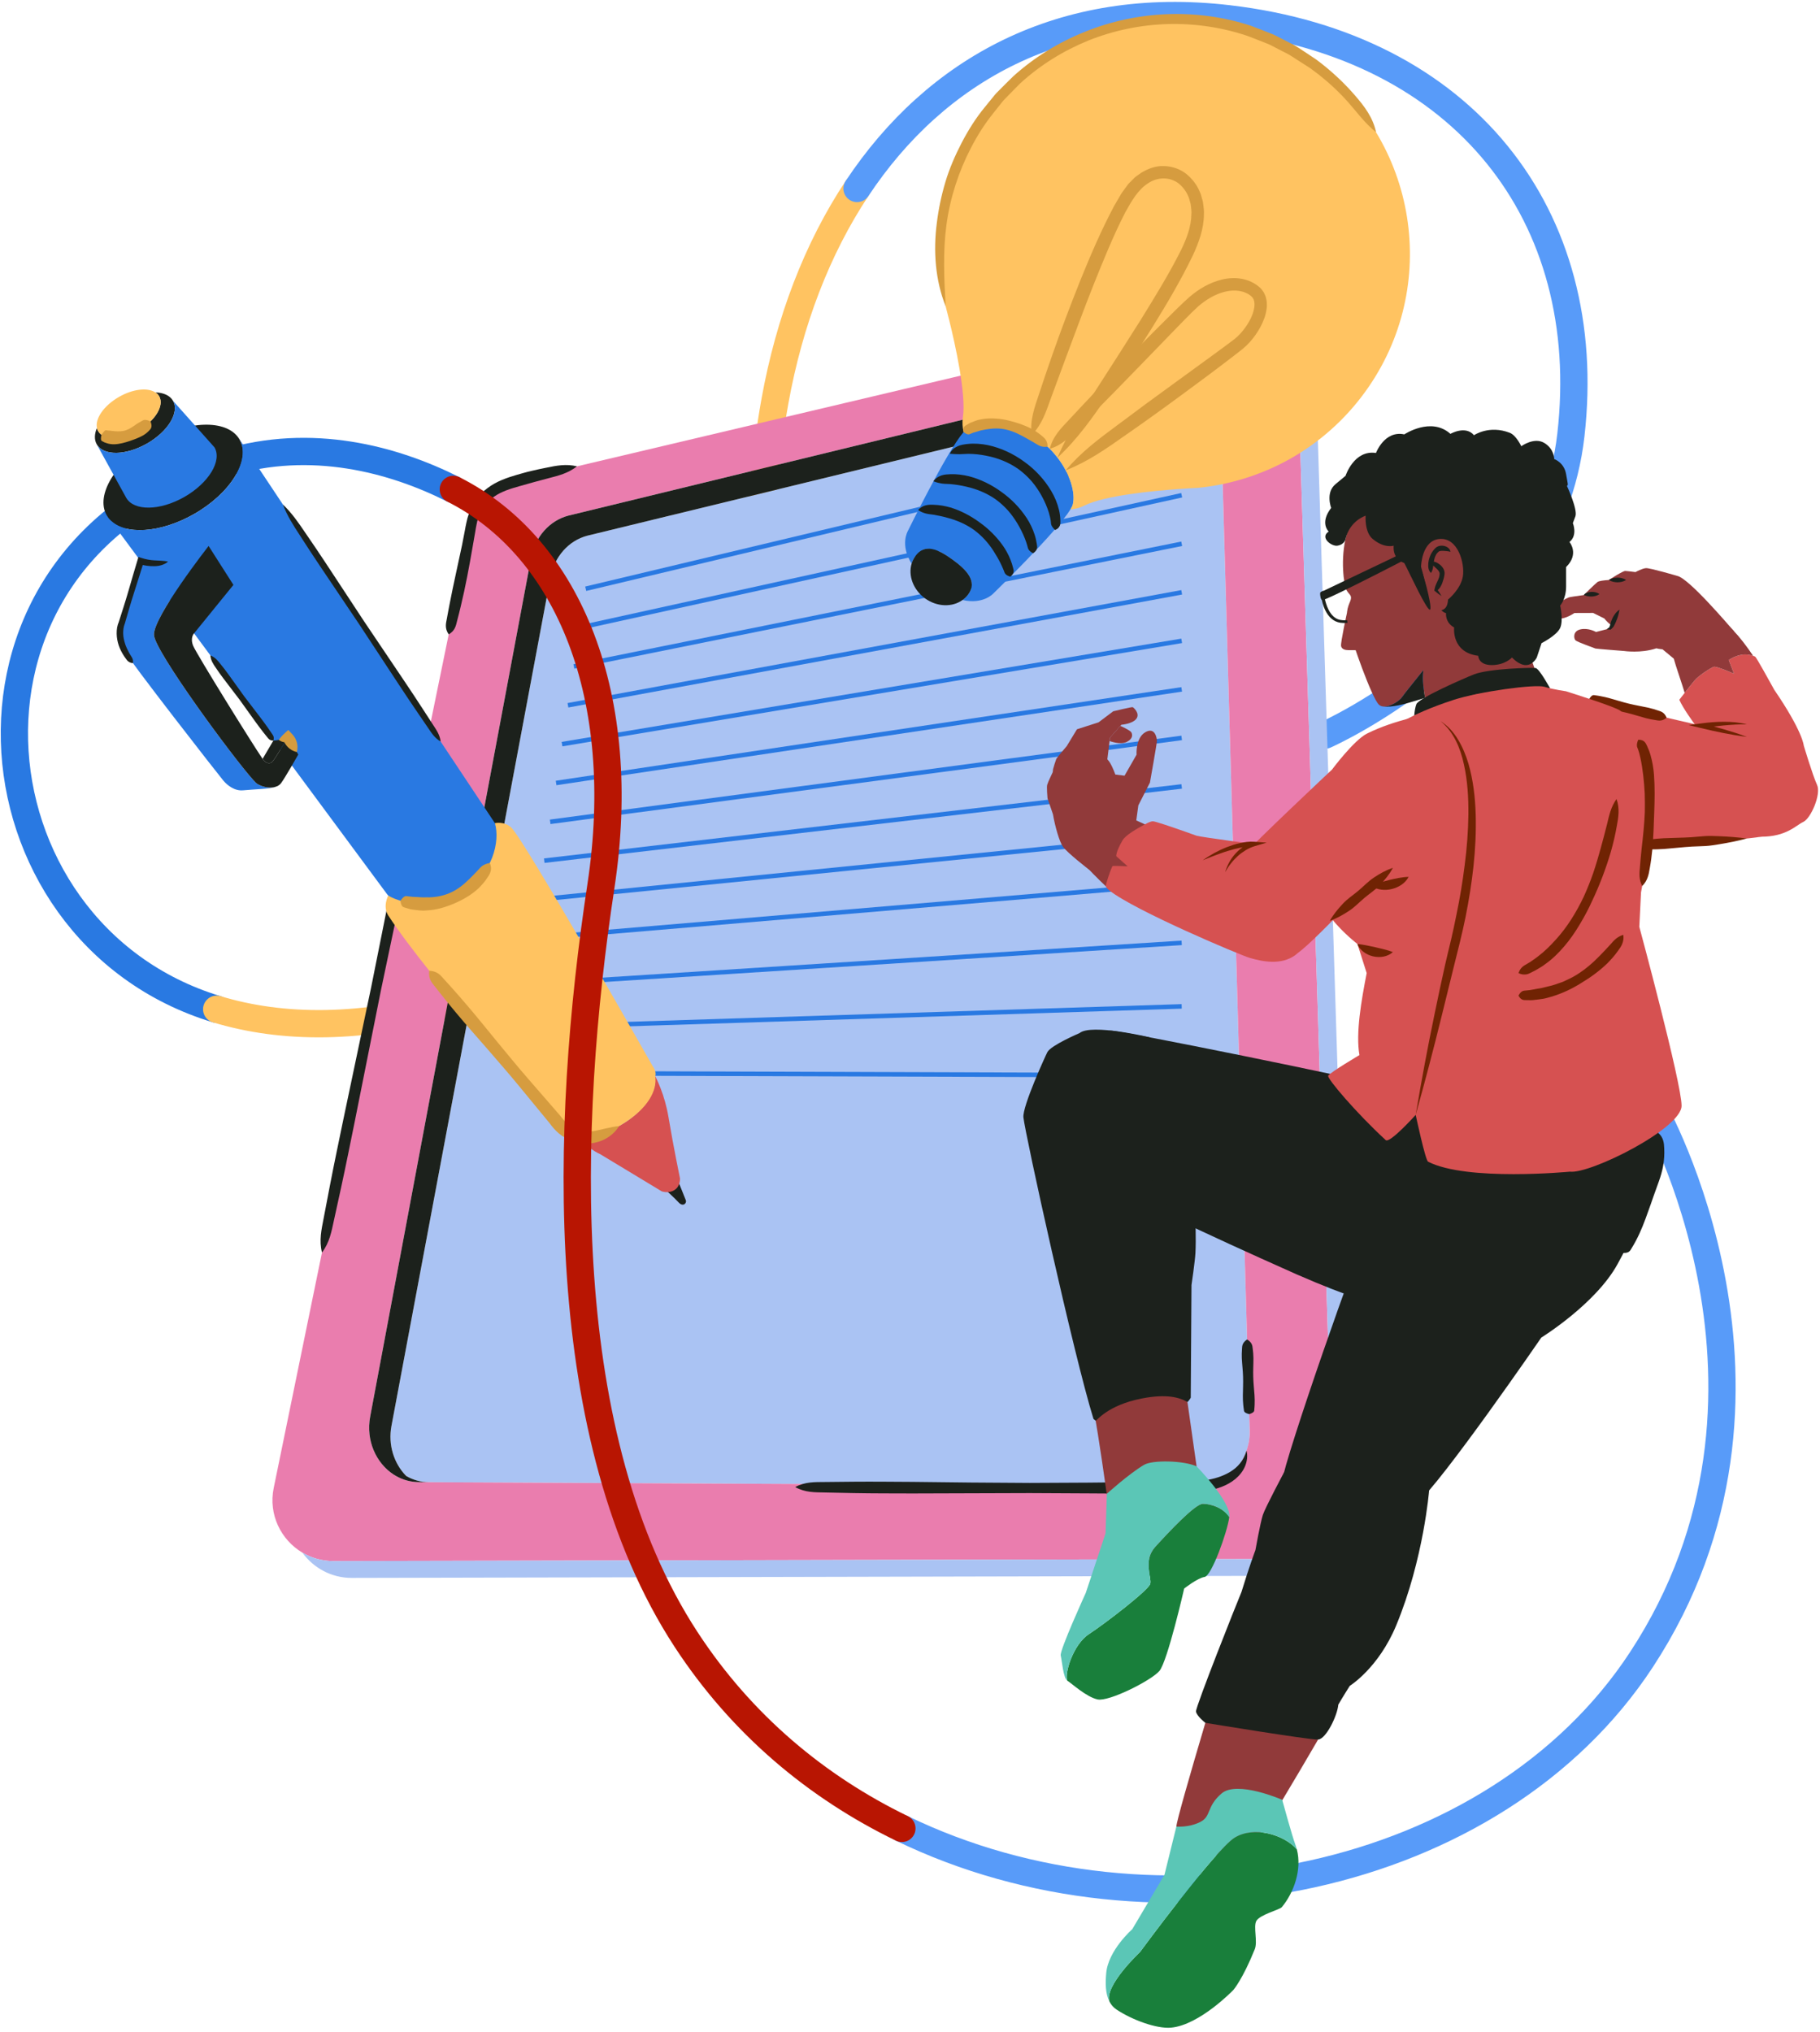 <svg xmlns="http://www.w3.org/2000/svg" width="404" height="451" viewBox="0 0 404 451" fill="none"><path d="M48.1 224.013C-8.393 206.884 -15.805 122.692 50.192 102.73C69.116 97.006 87.321 101.919 100.629 108.624" stroke="#2979E2" stroke-width="6.056" stroke-miterlimit="10" stroke-linecap="round" stroke-linejoin="round"></path><path d="M190.242 41.838C181.376 55.198 175.227 71.313 172.03 88.98C162.527 141.497 178.189 200.158 101.271 222.561C80.446 228.627 62.603 228.41 48.1 224.013" stroke="#FFC361" stroke-width="6.056" stroke-miterlimit="10" stroke-linecap="round" stroke-linejoin="round"></path><path d="M294.167 163.151C294.167 163.151 343.594 141.313 348.701 96.566C354.276 47.72 324.842 10.272 272.659 4.164C235.799 -0.151 207.732 15.485 190.242 41.838" stroke="#589BF9" stroke-width="6.056" stroke-miterlimit="10" stroke-linecap="round" stroke-linejoin="round"></path><path d="M277.403 317.502C277.415 317.796 277.415 318.089 277.403 318.371C277.177 324.536 272.627 329.551 266.947 329.799C266.8 329.822 266.665 329.822 266.518 329.822L180.886 329.404L95.254 328.986H95.243C93.391 328.986 91.674 328.489 90.161 327.608C87.496 324.898 86.096 320.777 86.898 316.496L104.548 222.306L122.199 128.115C123.057 123.564 126.242 119.973 130.386 118.901L195.204 103.136L260.023 87.372C262.745 86.672 265.409 87.135 267.657 88.456C268.165 88.975 268.639 89.551 269.046 90.195C270.276 92.035 271.033 94.294 271.1 96.79L274.251 207.146L277.403 317.502Z" fill="#AAC3F3"></path><path d="M288.097 82.347C288.007 79.534 287.07 76.971 285.557 74.893C282.497 70.635 277.053 68.298 271.464 69.62L114.599 106.693C109.472 107.912 105.52 111.978 104.458 117.127L60.757 330.274C59.548 336.18 62.372 341.804 67.114 344.615C69.136 345.812 71.496 346.501 74.036 346.501L282.428 346.049C290.039 346.026 296.137 339.713 295.888 332.114L288.097 82.347ZM277.403 318.371C277.109 324.503 272.604 329.471 266.947 329.799C266.8 329.822 266.664 329.822 266.517 329.822L95.255 328.986H95.244L93.019 328.974C91.145 328.974 89.394 328.477 87.858 327.585C87.688 327.495 87.531 327.394 87.373 327.292C83.488 324.773 81.184 319.737 82.167 314.464L117.896 123.778C118.765 119.17 122.007 115.523 126.195 114.439L257.426 82.527C261.22 81.544 264.947 82.832 267.532 85.485C268.052 86.015 268.526 86.603 268.944 87.247C270.186 89.11 270.954 91.403 271.022 93.921L271.101 96.79L277.402 317.502C277.415 317.796 277.415 318.089 277.403 318.371Z" fill="#EA7DAE"></path><path d="M299.977 335.83C300.215 343.452 294.116 349.753 286.505 349.764L78.113 350.238C73.528 350.25 69.564 347.991 67.113 344.615C69.135 345.812 71.495 346.501 74.035 346.501L282.427 346.049C290.038 346.026 296.137 339.713 295.888 332.114L288.095 82.346C288.005 79.533 287.068 76.97 285.555 74.892C289.36 77.14 292.026 81.227 292.173 86.083L299.977 335.83Z" fill="#AAC3F3"></path><path d="M271.102 96.79C271.035 94.294 270.278 92.035 269.047 90.195C268.641 89.551 268.167 88.976 267.658 88.456C265.411 87.135 262.746 86.672 260.025 87.372L130.386 118.901C126.242 119.974 123.058 123.565 122.199 128.115L86.898 316.496C86.097 320.776 87.497 324.898 90.162 327.608C91.675 328.489 93.392 328.986 95.244 328.986L93.019 328.974C91.145 328.974 89.394 328.477 87.858 327.585C87.688 327.495 87.531 327.394 87.373 327.292C83.488 324.773 81.184 319.737 82.167 314.464L117.896 123.778C118.765 119.17 122.007 115.523 126.195 114.439L257.426 82.527C261.22 81.544 264.947 82.832 267.532 85.485C268.052 86.016 268.526 86.603 268.944 87.247C270.186 89.11 270.954 91.403 271.022 93.921L271.102 96.79Z" fill="#1C211C"></path><path d="M128.078 103.507C126.129 105.041 123.97 105.578 121.816 106.131L118.602 106.989C117.534 107.277 116.513 107.564 115.418 107.885C113.305 108.472 111.292 109.092 109.653 110.255C108.003 111.388 106.8 113.034 106.16 114.967C105.981 115.442 105.877 115.946 105.778 116.452C105.664 116.932 105.583 117.522 105.488 118.066L104.912 121.38C104.529 123.588 104.138 125.792 103.707 127.986C103.284 130.183 102.807 132.368 102.287 134.542C102.039 135.632 101.745 136.712 101.47 137.796C101.199 138.879 101.023 139.988 99.601 140.81C98.674 139.455 98.986 138.386 99.198 137.292C99.408 136.197 99.591 135.098 99.816 134.007C100.243 131.82 100.692 129.638 101.17 127.464L102.574 120.938L103.205 117.666C103.311 117.113 103.388 116.597 103.536 115.992C103.661 115.404 103.801 114.819 104.017 114.247C104.723 111.925 106.254 109.765 108.251 108.316C110.228 106.816 112.552 106.034 114.707 105.402C115.758 105.11 116.878 104.767 117.978 104.523C119.078 104.266 120.172 104.022 121.274 103.813C123.469 103.353 125.666 102.919 128.078 103.507Z" fill="#1C211C"></path><path d="M95.493 160.853C95.551 165.951 94.603 170.844 93.657 175.737C92.738 180.635 91.756 185.52 90.738 190.399L84.589 219.659L78.738 248.98C77.739 253.862 76.773 258.751 75.713 263.62L74.113 270.922C73.584 273.358 73.151 275.812 71.473 278.011C70.794 275.329 71.363 272.902 71.834 270.456L73.238 263.113C74.179 258.218 75.214 253.344 76.217 248.463L82.376 219.206L88.238 189.887C89.222 185.002 90.242 180.125 91.325 175.26C92.379 170.388 93.433 165.518 95.493 160.853Z" fill="#1C211C"></path><path d="M276.826 297.308C277.93 297.968 278.005 298.656 278.075 299.346C278.178 300.034 278.215 300.725 278.235 301.416C278.245 302.797 278.146 304.183 278.192 305.564C278.223 306.945 278.381 308.323 278.475 309.703C278.524 310.392 278.53 311.083 278.503 311.775C278.502 312.121 278.455 312.468 278.432 312.814C278.413 313.16 278.492 313.504 277.3 313.883C276.088 313.573 276.147 313.225 276.108 312.881C276.065 312.536 275.998 312.193 275.977 311.848C275.911 311.159 275.877 310.468 275.887 309.778C275.901 308.395 275.981 307.01 275.934 305.629C275.9 304.248 275.723 302.871 275.653 301.491C275.635 300.8 275.632 300.109 275.695 299.416C275.726 298.722 275.761 298.03 276.826 297.308Z" fill="#1C211C"></path><path d="M276.697 321.997C276.985 323.088 276.841 324.314 276.388 325.413C275.938 326.524 275.153 327.495 274.237 328.269C272.367 329.819 270.047 330.529 267.815 330.923C266.689 331.165 265.562 331.208 264.435 331.314L261.158 331.426C258.983 331.484 256.808 331.491 254.637 331.505C250.293 331.547 245.952 331.51 241.611 331.478L228.59 331.412L202.551 331.494C198.211 331.477 193.871 331.493 189.532 331.41L183.023 331.274C180.853 331.232 178.683 331.289 176.521 330.073C178.697 328.884 180.867 328.965 183.036 328.948L189.544 328.883C193.883 328.844 198.222 328.899 202.561 328.919L215.577 329.066L228.592 329.153L241.607 329.087L254.616 328.954L261.112 328.884L264.341 328.833C265.374 328.745 266.427 328.762 267.432 328.573C269.465 328.292 271.41 327.692 273.074 326.692C274.728 325.692 276.102 324.161 276.697 321.997Z" fill="#1C211C"></path><path d="M130.017 130.679L262.309 99.153" stroke="#2979E2" stroke-miterlimit="10"></path><path d="M128.701 139.301L262.309 109.925" stroke="#2979E2" stroke-miterlimit="10"></path><path d="M127.388 147.923L262.309 120.697" stroke="#2979E2" stroke-miterlimit="10"></path><path d="M126.072 156.545L262.309 131.471" stroke="#2979E2" stroke-miterlimit="10"></path><path d="M124.758 165.168L262.309 142.243" stroke="#2979E2" stroke-miterlimit="10"></path><path d="M123.443 173.79L262.309 153.015" stroke="#2979E2" stroke-miterlimit="10"></path><path d="M122.129 182.412L262.309 163.787" stroke="#2979E2" stroke-miterlimit="10"></path><path d="M120.813 191.034L262.309 174.56" stroke="#2979E2" stroke-miterlimit="10"></path><path d="M119.5 199.657L262.309 185.333" stroke="#2979E2" stroke-miterlimit="10"></path><path d="M118.185 208.28L262.309 196.105" stroke="#2979E2" stroke-miterlimit="10"></path><path d="M115.567 218.654L262.309 209.277" stroke="#2979E2" stroke-miterlimit="10"></path><path d="M115.567 228.068L262.309 223.38" stroke="#2979E2" stroke-miterlimit="10"></path><path d="M114.218 238.191L262.309 238.672" stroke="#2979E2" stroke-miterlimit="10"></path><path d="M43.078 114.1C35.596 118.372 27.648 118.819 24.437 115.388C24.137 115.083 23.897 114.74 23.687 114.379C21.12 109.884 25.642 102.476 33.791 97.838C41.726 93.301 50.187 93.074 52.975 97.231C53.049 97.335 53.124 97.454 53.183 97.561C55.749 102.055 51.211 109.465 43.078 114.1Z" fill="#1C211C"></path><path d="M102.447 198.289C96.836 201.663 91.338 202.257 87.876 200.187C87.135 199.765 86.474 199.192 85.947 198.511L24.438 115.387C27.649 118.818 35.596 118.371 43.079 114.099C51.211 109.464 55.75 102.055 53.183 97.559C53.146 97.498 53.106 97.423 53.069 97.363C55.601 101.178 109.684 182.39 109.858 182.708C110.106 183.13 110.293 183.589 110.436 184.084C111.598 188.048 109.502 194.044 102.447 198.289Z" fill="#2979E2"></path><path d="M150.389 261.838C150.389 261.838 152.041 265.844 152.242 266.427C152.474 267.097 151.601 267.946 150.64 266.892C149.679 265.839 147.588 263.962 147.588 263.962L150.389 261.838Z" fill="#1C211C"></path><path d="M149.715 264.142C148.372 265.004 146.876 264.421 146.876 264.421L133.217 256.172C133.217 256.172 130.125 254.956 126.577 250.584C128.795 252.789 134.054 252.205 138.844 249.076C143.786 245.857 146.46 241.106 145.078 238.191C145.736 239.37 147.561 242.969 148.398 248.011C149.424 254.208 150.944 261.557 150.944 261.557C150.944 261.557 151.071 263.306 149.715 264.142Z" fill="#D65151"></path><path d="M138.844 249.076C134.054 252.206 129.486 253.608 127.268 251.403C126.676 251.606 125.318 250.939 124.776 250.284C124.776 250.284 94.91 216.689 86.182 203.193C84.891 201.198 86.174 198.786 86.174 198.786C89.633 200.851 96.839 201.661 102.452 198.29C109.497 194.045 111.025 186.676 109.859 182.709C109.859 182.709 111.91 182.227 113.457 183.654C116.393 186.362 144.904 236.684 144.904 236.684C144.904 236.684 145.816 237.858 145.441 238.872C145.453 238.884 145.453 238.884 145.453 238.884C145.902 242.101 143.785 245.858 138.844 249.076Z" fill="#FFC361"></path><path d="M61.264 174.613C60.119 175.121 56.488 175.178 53.949 175.423C52.104 175.601 50.486 174.336 49.589 173.277C48.62 172.144 28.526 146.396 27.694 144.535C26.879 142.688 26.525 141.361 26.661 139.963C26.855 137.975 31.211 124.539 31.211 124.539C31.211 124.539 38.593 126.326 46.311 121.189C46.311 121.189 33.983 136.941 34.176 140.934C34.352 144.578 51.693 168.102 56.203 173.111C56.203 173.111 56.204 173.127 56.221 173.126C56.649 173.609 56.966 173.913 57.134 174.008C58.579 174.823 60.142 175.023 61.264 174.613Z" fill="#2979E2"></path><path d="M63.904 163.62C63.727 163.925 60.876 168.791 60.369 169.17C59.836 169.588 59.178 169.436 58.532 168.777C58.507 168.74 58.405 168.638 58.303 168.448C58.303 168.448 58.303 168.436 58.291 168.436L60.685 164.381C62.828 164.203 63.791 163.683 63.904 163.62Z" fill="#1C211C"></path><path d="M66.212 167.472C66.212 167.472 63.297 172.616 62.372 173.858C62.182 174.099 61.966 174.276 61.687 174.428C61.687 174.428 61.675 174.428 61.649 174.453C61.585 174.478 61.446 174.529 61.268 174.605C60.141 175.023 58.582 174.821 57.125 174.009C56.961 173.908 56.644 173.604 56.212 173.123C56.2 173.123 56.2 173.11 56.2 173.11C51.689 168.104 34.354 144.574 34.177 140.937C33.974 136.945 46.304 121.183 46.304 121.183L51.816 129.825L43.085 140.57C43.085 140.57 42.16 141.496 42.857 143.295C43.503 144.98 56.264 165.521 58.291 168.436C58.304 168.436 58.304 168.448 58.304 168.448C58.405 168.638 58.507 168.74 58.532 168.777C59.178 169.436 59.838 169.588 60.369 169.17C60.876 168.79 63.727 163.924 63.904 163.621C63.917 163.608 63.917 163.608 63.917 163.608L66.212 167.472Z" fill="#1C211C"></path><path d="M32.605 98.469C27.925 101.142 22.95 101.2 21.482 98.627C20.89 97.609 20.954 96.31 21.523 94.978C21.562 95.235 21.657 95.473 21.779 95.679C22.965 97.742 26.939 97.693 30.683 95.561C34.427 93.428 36.51 90.033 35.339 87.968C35.13 87.611 34.84 87.304 34.471 87.094C36.291 87.151 37.73 87.767 38.414 88.979C39.881 91.554 37.285 95.811 32.605 98.469Z" fill="#1C211C"></path><path d="M30.683 95.562C26.939 97.694 22.965 97.744 21.779 95.68C21.657 95.474 21.562 95.236 21.523 94.979L21.521 94.964C21.076 92.902 23.09 89.992 26.434 88.087C29.503 86.325 32.766 85.981 34.47 87.095C34.839 87.306 35.13 87.612 35.338 87.969C36.511 90.034 34.428 93.429 30.683 95.562Z" fill="#FFC361"></path><path d="M40.904 110.317C35.494 113.394 29.723 113.471 28.012 110.486L21.481 98.628C22.95 101.201 27.924 101.143 32.604 98.47C37.284 95.812 39.88 91.554 38.412 88.98L46.65 98.219L46.666 98.232L47.626 99.316C49.324 102.303 46.313 107.225 40.904 110.317Z" fill="#2979E2"></path><path d="M108.728 191.545C109.339 192.993 108.78 193.97 108.19 194.805C107.633 195.691 106.926 196.473 106.179 197.209C104.631 198.637 102.772 199.705 100.843 200.534C98.915 201.347 96.846 201.997 94.724 202.072C93.662 202.206 92.616 202.02 91.578 201.893C91.05 201.86 90.568 201.628 90.066 201.503C89.822 201.409 89.556 201.409 89.343 201.192C89.131 200.979 88.96 200.607 88.897 199.92C89.311 199.334 89.616 199.063 89.88 198.953C90.144 198.837 90.354 198.939 90.587 198.946C91.043 198.987 91.494 199.084 91.944 199.082C92.847 199.087 93.737 199.231 94.623 199.169C96.402 199.227 98.192 198.913 99.834 198.209C101.486 197.512 102.91 196.367 104.182 195.108C104.821 194.476 105.451 193.835 106.075 193.172C106.398 192.845 106.652 192.475 107.056 192.195C107.472 191.916 107.949 191.689 108.728 191.545Z" fill="#D69C3F"></path><path d="M137.419 249.959C136.892 250.835 136.203 251.536 135.423 252.129C135.034 252.429 134.598 252.662 134.168 252.909C133.71 253.108 133.258 253.323 132.758 253.452C131.785 253.744 130.712 253.885 129.592 253.807C129.031 253.768 128.456 253.646 127.893 253.429C127.611 253.324 127.333 253.187 127.059 253.027C126.921 252.936 126.787 252.857 126.649 252.749C126.5 252.63 126.406 252.568 126.186 252.33L127.611 252.786C126.65 253.015 125.89 252.728 125.355 252.462C124.805 252.179 124.369 251.851 123.981 251.514C123.595 251.175 123.247 250.824 122.923 250.463C122.598 250.091 122.317 249.741 122.006 249.308L122.081 249.405L115.216 241.061C112.938 238.271 110.545 235.579 108.202 232.845C105.832 230.132 103.439 227.44 101.136 224.67C99.982 223.287 98.841 221.894 97.725 220.479L96.054 218.356C95.509 217.638 95.113 216.793 95.28 215.474C96.609 215.529 97.376 216.059 97.993 216.717L99.808 218.718C101.017 220.054 102.201 221.411 103.372 222.779C105.72 225.51 107.975 228.318 110.255 231.107C112.561 233.873 114.817 236.681 117.189 239.393L124.273 247.55L124.292 247.571L124.349 247.647C124.555 247.921 124.827 248.252 125.084 248.532C125.344 248.822 125.612 249.094 125.882 249.334C126.151 249.574 126.427 249.766 126.653 249.886C126.886 250.013 127.019 250.009 126.926 250.023L128.351 250.48C128.286 250.41 128.366 250.495 128.398 250.517C128.436 250.553 128.501 250.59 128.549 250.631C128.669 250.704 128.795 250.775 128.939 250.835C129.225 250.955 129.546 251.045 129.893 251.097C130.588 251.193 131.365 251.172 132.154 250.989C132.549 250.93 132.95 250.803 133.363 250.736C133.771 250.622 134.194 250.54 134.627 250.442C135.497 250.25 136.385 250.03 137.419 249.959Z" fill="#D69C3F"></path><path d="M62.794 111.976C64.755 113.834 66.248 116.003 67.721 118.186C69.209 120.359 70.702 122.528 72.145 124.731L80.831 137.929L89.659 151.032C91.118 153.224 92.598 155.402 94.016 157.622L96.164 160.937C96.884 162.04 97.643 163.116 97.814 164.584C96.525 163.86 95.824 162.745 95.085 161.655L92.856 158.395C91.355 156.231 89.917 154.024 88.458 151.832L79.778 138.631L70.955 125.524C69.479 123.343 68.055 121.128 66.624 118.917C65.177 116.717 63.751 114.503 62.794 111.976Z" fill="#1C211C"></path><path d="M37.306 124.635C36.886 125.038 36.374 125.268 35.855 125.436C35.332 125.591 34.787 125.67 34.242 125.67C33.151 125.697 32.05 125.543 30.992 125.226L31.899 124.749C31.214 127.036 30.456 129.301 29.745 131.58C29.015 133.854 28.363 136.151 27.7 138.445L27.699 138.447L27.656 138.553C27.436 139.106 27.329 139.908 27.346 140.617C27.36 141.351 27.512 142.083 27.737 142.796C27.947 143.517 28.291 144.202 28.647 144.881C28.832 145.22 29.059 145.536 29.252 145.873C29.454 146.211 29.586 146.596 29.511 147.196C28.929 147.161 28.549 146.914 28.247 146.614C27.992 146.274 27.733 145.935 27.499 145.576C27.038 144.853 26.633 144.082 26.352 143.249C26.08 142.416 25.913 141.537 25.899 140.642C25.894 139.732 25.994 138.88 26.413 137.934L26.371 138.041C27.099 135.768 27.839 133.497 28.5 131.203C29.18 128.914 29.813 126.611 30.52 124.33L30.735 123.631L31.427 123.853C32.338 124.144 33.291 124.329 34.262 124.381C35.238 124.428 36.19 124.441 37.306 124.635Z" fill="#1C211C"></path><path d="M33.407 93.519C33.904 94.749 33.49 95.18 33.114 95.56C32.74 95.963 32.312 96.31 31.843 96.596C30.894 97.161 29.835 97.52 28.783 97.893C27.72 98.24 26.596 98.567 25.398 98.613C24.798 98.623 24.195 98.553 23.625 98.345C23.336 98.266 23.059 98.151 22.804 97.989C22.683 97.893 22.522 97.898 22.454 97.681C22.381 97.478 22.39 97.094 22.535 96.487C22.915 95.969 23.156 95.672 23.317 95.558C23.483 95.429 23.554 95.523 23.667 95.515C23.872 95.556 24.076 95.572 24.281 95.578C24.484 95.585 24.676 95.635 24.875 95.65C25.075 95.654 25.272 95.677 25.472 95.708C26.269 95.775 27.14 95.778 27.974 95.491C28.809 95.206 29.547 94.665 30.282 94.154C30.656 93.907 31.043 93.673 31.451 93.454C31.858 93.219 32.204 92.996 33.407 93.519Z" fill="#D69C3F"></path><path d="M46.694 145.467C47.764 145.894 48.372 146.664 48.98 147.434C49.602 148.194 50.192 148.976 50.767 149.77L54.199 154.548L57.768 159.223C58.351 160.011 58.95 160.787 59.506 161.596C59.792 161.994 60.058 162.406 60.335 162.812C60.613 163.216 60.936 163.587 60.685 164.382C59.852 164.389 59.591 163.973 59.286 163.588C58.98 163.206 58.663 162.83 58.367 162.44C57.756 161.672 57.189 160.873 56.607 160.084L53.18 155.303L49.616 150.624C49.025 149.841 48.451 149.047 47.906 148.231C47.349 147.421 46.79 146.615 46.694 145.467Z" fill="#1C211C"></path><path d="M61.89 164.228C62.178 163.807 62.442 163.498 62.695 163.232C62.947 162.968 63.18 162.75 63.38 162.57L63.988 162.02L64.912 163.016C65.359 163.497 65.674 164.057 65.869 164.688C66.051 165.328 66.131 166.03 65.887 166.925C64.982 166.718 64.401 166.318 63.923 165.855C63.457 165.386 63.113 164.844 62.898 164.224L64.43 164.67C63.998 164.8 63.568 164.827 63.144 164.761C62.721 164.693 62.297 164.543 61.89 164.228Z" fill="#D69C3F"></path><path d="M238.142 111.954C238.069 112.246 237.892 112.621 237.611 113.069C234.61 118.008 220.522 131.71 220.522 131.71C220.522 131.71 218.282 134.242 213.655 133.18C214.145 132.846 214.572 132.419 214.937 131.919C217 129.084 214.676 126.552 211.436 124.208C208.195 121.853 205.267 120.571 203.204 123.416C202.818 123.937 202.547 124.51 202.36 125.104C199.734 120.926 201.495 117.914 201.495 117.914C201.495 117.914 210.123 100.294 213.895 95.886C214.249 95.48 214.551 95.188 214.801 95.032C216.989 93.656 221.355 93.469 225.763 95.042C227.441 95.647 229.139 96.501 230.713 97.647C232.307 98.804 233.651 100.148 234.745 101.576C237.59 105.264 238.757 109.453 238.142 111.954Z" fill="#2979E2"></path><path d="M210.84 100.716C211.174 99.902 211.869 99.378 212.574 99.05C213.292 98.719 214.063 98.63 214.817 98.54C216.332 98.384 217.844 98.507 219.308 98.803C222.233 99.436 224.967 100.732 227.361 102.485C229.773 104.208 231.832 106.429 233.362 108.994C234.121 110.281 234.713 111.68 235.069 113.165C235.253 113.907 235.35 114.676 235.383 115.458C235.379 115.85 235.43 116.253 235.275 116.647C235.197 116.844 235.063 117.035 234.902 117.208C234.817 117.294 234.713 117.377 234.582 117.447C234.459 117.519 234.349 117.59 234.182 117.639C233.729 117.17 233.497 116.856 233.384 116.544C233.317 116.387 233.295 116.237 233.293 116.086L233.243 115.624C233.162 115.004 232.99 114.387 232.818 113.768C232.439 112.534 231.908 111.331 231.283 110.17C230.657 109.013 229.906 107.9 229.053 106.886C228.184 105.881 227.207 104.969 226.136 104.173C223.973 102.624 221.43 101.619 218.839 101.141C217.546 100.878 216.235 100.745 214.939 100.736C214.289 100.733 213.659 100.821 213.009 100.819C212.346 100.817 211.704 100.79 210.84 100.716Z" fill="#1C211C"></path><path d="M207.203 106.825C207.661 106.14 208.313 105.767 208.971 105.533C209.638 105.303 210.331 105.286 211.014 105.255C212.383 105.211 213.742 105.391 215.06 105.704C217.689 106.39 220.136 107.608 222.312 109.2C224.504 110.757 226.418 112.727 227.905 114.989C228.642 116.127 229.241 117.362 229.663 118.668C229.882 119.319 230.027 119.996 230.141 120.681C230.179 121.026 230.279 121.367 230.19 121.73C230.097 122.093 229.853 122.47 229.319 122.8C228.197 122.206 228.189 121.705 228.04 121.12C227.889 120.556 227.674 120.004 227.468 119.451C227.028 118.351 226.484 117.285 225.877 116.252C225.257 115.228 224.563 114.23 223.765 113.326C222.958 112.429 222.062 111.612 221.09 110.889C219.124 109.486 216.834 108.548 214.5 108.021C213.333 107.742 212.151 107.558 210.965 107.451C210.37 107.397 209.784 107.427 209.182 107.341C208.572 107.253 207.964 107.122 207.203 106.825Z" fill="#1C211C"></path><path d="M203.79 113.206C204.807 112.041 206.13 111.981 207.333 112.047C208.559 112.081 209.769 112.302 210.942 112.632C213.284 113.342 215.451 114.486 217.41 115.92C219.381 117.319 221.143 119.05 222.561 121.028C223.265 122.024 223.859 123.102 224.308 124.245C224.545 124.812 224.715 125.406 224.872 126.003C225.029 126.587 225.254 127.224 224.263 127.999C223.072 127.64 223.014 127.161 222.824 126.648C222.634 126.148 222.395 125.667 222.172 125.179C221.705 124.212 221.164 123.279 220.583 122.369C219.422 120.537 217.947 118.903 216.187 117.609C214.417 116.348 212.374 115.473 210.291 114.925C209.251 114.63 208.195 114.408 207.13 114.234C206.044 114.094 205.051 114.035 203.79 113.206Z" fill="#1C211C"></path><path d="M214.937 131.919C214.573 132.419 214.145 132.846 213.656 133.18C211.394 134.815 208.008 134.743 205.34 132.815C202.694 130.898 201.568 127.74 202.36 125.104C202.548 124.51 202.819 123.937 203.204 123.416C205.267 120.571 208.195 121.853 211.436 124.208C214.677 126.552 217 129.084 214.937 131.919Z" fill="#1C211C"></path><path d="M303.027 86.988C293.91 99.554 280.239 106.859 265.922 108.286C265.922 108.286 265.88 108.286 265.797 108.297C265.38 108.307 263.879 108.38 261.795 108.536H261.743C255.783 108.963 245.113 110.005 240.726 112.214C239.736 112.715 238.684 112.986 237.611 113.069C237.892 112.621 238.069 112.246 238.142 111.954C238.757 109.453 237.59 105.264 234.745 101.576C233.651 100.148 232.307 98.804 230.712 97.647C229.139 96.501 227.441 95.647 225.763 95.042C221.355 93.469 216.989 93.656 214.801 95.032C214.551 95.188 214.249 95.48 213.895 95.886C213.645 94.834 213.572 93.75 213.738 92.646C214.52 87.571 212.04 76.463 210.675 70.962C210.675 70.951 210.675 70.941 210.664 70.93C210.31 69.503 210.039 68.451 209.914 67.992C209.914 67.982 209.914 67.982 209.914 67.982C206.674 53.821 209.331 38.399 218.532 25.718C235.443 2.388 268.079 -2.812 291.409 14.1C314.75 31.022 319.949 63.657 303.027 86.988Z" fill="#FFC361"></path><path d="M209.914 67.981C207.61 62.194 207.148 55.746 207.947 49.551C208.324 46.441 208.968 43.363 209.869 40.357C210.77 37.348 212.036 34.46 213.475 31.676C214.929 28.899 216.595 26.218 218.591 23.801L220.076 21.977C220.574 21.373 221.045 20.744 221.623 20.211C222.735 19.107 223.825 17.978 224.957 16.898C229.62 12.702 235.034 9.369 240.843 7.052C252.431 2.349 265.695 1.782 277.645 5.71C279.12 6.243 280.571 6.844 282.034 7.411C282.778 7.667 283.459 8.064 284.161 8.415L286.254 9.491C287.685 10.149 288.95 11.091 290.268 11.94C290.919 12.377 291.58 12.799 292.222 13.248C292.85 13.717 293.47 14.197 294.079 14.692C296.508 16.674 298.775 18.853 300.817 21.228C302.863 23.579 304.802 26.135 305.45 29.347C302.919 27.31 301.216 24.898 299.215 22.636C297.214 20.392 295.003 18.343 292.645 16.487C292.054 16.024 291.453 15.575 290.843 15.137C290.221 14.719 289.58 14.327 288.95 13.921C287.667 13.145 286.474 12.219 285.105 11.596L283.107 10.563C282.439 10.227 281.79 9.843 281.079 9.599C279.681 9.057 278.298 8.478 276.891 7.963C271.204 6.054 265.176 5.173 259.175 5.339C253.173 5.52 247.202 6.757 241.62 8.985C236.056 11.248 230.868 14.462 226.439 18.529C225.367 19.58 224.337 20.674 223.283 21.741C222.734 22.255 222.291 22.865 221.821 23.45L220.42 25.212C218.544 27.552 216.935 30.106 215.559 32.767C212.789 38.084 210.917 43.871 210.099 49.825C209.292 55.805 209.564 61.794 209.914 67.981Z" fill="#D69C3F"></path><path d="M232.527 99.153C231.237 99.325 230.603 98.896 229.908 98.463C229.208 98.057 228.518 97.644 227.816 97.261C226.431 96.466 224.986 95.743 223.443 95.378C221.901 94.987 220.313 95.066 218.815 95.325C218.442 95.411 218.069 95.483 217.692 95.546C217.331 95.673 216.964 95.777 216.594 95.884L216.035 96.041L215.496 96.264C215.132 96.425 214.845 96.643 213.895 95.888C213.697 94.742 214.162 94.569 214.548 94.339C214.935 94.09 215.329 93.843 215.773 93.702C216.204 93.535 216.635 93.356 217.078 93.216C217.534 93.121 217.992 93.035 218.452 92.965C220.299 92.754 222.159 92.922 223.913 93.349C225.665 93.775 227.385 94.338 228.967 95.177C229.75 95.607 230.501 96.094 231.179 96.673C231.869 97.211 232.573 97.83 232.527 99.153Z" fill="#D69C3F"></path><path d="M236.562 104.401C239.921 100.381 243.996 97.36 248.071 94.337C252.122 91.281 256.213 88.283 260.322 85.308C264.41 82.31 268.541 79.359 272.593 76.348L274.094 75.212C274.511 74.87 274.925 74.494 275.311 74.069C276.085 73.226 276.777 72.267 277.331 71.264C278.446 69.305 278.986 66.841 277.812 65.807C277.554 65.552 277.075 65.225 276.615 65.035C276.16 64.806 275.656 64.676 275.145 64.584C274.117 64.405 273.012 64.478 271.928 64.744C269.746 65.278 267.674 66.517 265.913 68.062C264.155 69.675 262.369 71.581 260.61 73.369L255.32 78.83C251.778 82.459 248.274 86.128 244.691 89.721L239.313 95.107C237.52 96.902 235.831 98.796 233.023 99.615C233.738 96.779 235.572 95.021 237.306 93.168C239.041 91.315 240.757 89.444 242.514 87.612C245.993 83.915 249.56 80.302 253.11 76.672C254.881 74.853 256.683 73.062 258.485 71.268C260.319 69.475 262.031 67.695 264.043 65.911C266.106 64.149 268.515 62.701 271.286 62.042C274.02 61.39 277.297 61.657 279.724 63.885C280.057 64.154 280.277 64.566 280.538 64.914C280.724 65.302 280.927 65.711 281.025 66.121C281.111 66.531 281.217 66.953 281.206 67.348L281.22 67.95L281.16 68.522C280.97 70.043 280.427 71.368 279.776 72.593C279.114 73.816 278.321 74.938 277.39 75.972C276.928 76.49 276.408 76.977 275.846 77.443L274.332 78.632C270.293 81.747 266.231 84.787 262.128 87.782C258.039 90.794 253.917 93.757 249.745 96.652C245.598 99.577 241.443 102.496 236.562 104.401Z" fill="#D69C3F"></path><path d="M234.745 101.576C237.099 95.931 240.399 90.965 243.661 85.965C246.885 80.943 250.122 75.932 253.285 70.886C256.406 65.823 259.549 60.742 262.172 55.502C263.448 52.882 264.424 50.246 264.465 47.546C264.544 46.867 264.384 46.225 264.337 45.564C264.327 45.227 264.179 44.934 264.111 44.616C264.006 44.312 263.981 43.97 263.818 43.695C263.354 42.492 262.563 41.487 261.624 40.711C259.661 39.224 256.921 39.254 254.8 40.709C252.618 42.114 251.197 44.586 249.783 47.136C247.103 52.355 244.877 57.895 242.664 63.413C240.465 68.948 238.421 74.55 236.326 80.136L233.225 88.534C232.206 91.341 231.334 94.189 229.012 96.564C228.577 93.265 229.645 90.459 230.589 87.618C231.535 84.776 232.467 81.93 233.474 79.108C235.44 73.448 237.573 67.845 239.795 62.268C242.048 56.7 244.416 51.18 247.268 45.792L248.433 43.789C248.635 43.457 248.805 43.12 249.034 42.791L249.748 41.807L250.467 40.828C250.746 40.525 251.051 40.237 251.344 39.943C251.655 39.663 251.907 39.334 252.267 39.099L253.309 38.364C254.755 37.484 256.459 36.794 258.271 36.861C260.049 36.881 261.86 37.447 263.257 38.547C264.64 39.641 265.728 41.069 266.36 42.659C266.57 43.04 266.624 43.462 266.76 43.864C266.857 44.273 267.032 44.675 267.059 45.091C267.141 45.917 267.32 46.752 267.245 47.572C267.23 50.891 266.037 53.984 264.761 56.737C262.111 62.236 259.046 67.395 255.885 72.502C252.732 77.609 249.441 82.62 246.038 87.548C242.665 92.497 239.238 97.417 234.745 101.576Z" fill="#D69C3F"></path><path d="M200.202 405.835C256.665 433.224 331.911 417.877 364.359 368.38C403.097 309.286 366.838 245.715 366.838 245.715" stroke="#589BF9" stroke-width="6.056" stroke-miterlimit="10" stroke-linecap="round" stroke-linejoin="round"></path><path d="M100.629 108.624C126.386 121.599 139.74 154.836 133.393 196.668C125.303 249.973 123.158 319.269 152.28 363.882C164.646 382.827 181.381 396.705 200.201 405.835" stroke="#B81502" stroke-width="6.056" stroke-miterlimit="10" stroke-linecap="round" stroke-linejoin="round"></path><path d="M400.291 182.435C398.634 183.206 396.56 185.717 390.944 185.717C385.755 185.707 382.097 178.402 380.357 172.244C380.357 172.244 378.294 166.899 376.21 160.792C376.21 160.792 376.21 160.792 376.21 160.782C376.043 160.563 373.553 157.177 372.771 155.312C372.771 155.312 373.292 154.634 373.959 153.79C374.741 152.779 375.731 151.539 376.241 150.946C377.179 149.872 379.899 148.132 380.461 147.997C381.003 147.851 384.692 149.435 384.911 149.528L383.744 146.496C383.744 146.496 384.869 145.694 386.37 145.371C387.474 145.121 388.558 145.36 389.162 145.569C389.381 145.642 389.537 145.704 389.61 145.746C389.839 145.861 392.726 151.071 393.591 152.644C393.653 152.748 393.695 152.832 393.737 152.905C393.799 153.019 393.83 153.082 393.83 153.082C400.202 162.392 400.396 165.491 400.396 165.491C400.396 165.491 402.375 172.129 403.344 174.203C404.313 176.277 401.958 181.674 400.291 182.435Z" fill="#D65151"></path><path d="M389.162 145.569C388.557 145.36 387.473 145.121 386.369 145.371C384.868 145.694 383.743 146.496 383.743 146.496L384.91 149.528C384.691 149.435 381.003 147.851 380.461 147.997C379.898 148.132 377.179 149.872 376.241 150.946C375.73 151.539 374.74 152.779 373.959 153.79C372.708 149.622 371.01 145.433 371.145 143.683C371.625 137.42 380.471 135.493 384.827 140.015C386.202 141.442 387.682 143.381 389.162 145.569Z" fill="#913A3A"></path><path d="M371.938 146.517L369.039 144.116C369.039 144.116 368.364 144.079 367.676 143.902C364.209 145.058 360.538 144.496 360.538 144.496C360.538 144.496 354.276 144.016 354.14 143.943C354.005 143.87 350.16 142.526 349.743 142.141C349.326 141.766 349.087 140.067 350.848 139.692C352.619 139.306 354.276 140.275 354.276 140.275L357.438 139.463L357.798 138.9C357.058 138.317 356.506 137.775 356.11 137.264H356.099L353.636 136.049L349.491 136.064C349.491 136.064 347.535 137.421 346.023 137.316C344.523 137.212 342.856 136.18 343.741 135.295C344.627 134.409 347.784 132.752 348.253 132.596C348.534 132.502 350.233 132.263 351.556 132.085H351.567C351.692 131.95 353.849 129.803 354.588 129.199C354.891 128.949 355.964 128.813 357.141 128.73C357.36 128.584 360.215 126.729 360.768 126.729C360.997 126.729 361.955 126.844 363.039 126.98H363.049C363.195 126.896 364.55 126.156 365.384 126.104C366.269 126.052 372.302 127.824 372.302 127.824C374.887 128.345 383.806 138.879 384.827 140.015C385.848 141.151 378.596 149.487 371.938 146.517Z" fill="#913A3A"></path><path d="M354.819 155.804L384.133 162.576C384.133 162.576 394.03 164.59 396.904 168.944C400.604 174.55 398.524 183.581 392.196 185.45C388.211 186.627 363.211 187.625 363.211 187.625C363.211 187.625 355.763 184.548 352.561 177.729C348.387 168.84 350.186 156.182 354.819 155.804Z" fill="#D65151"></path><path d="M363.211 187.625C364.172 186.562 365.192 186.45 366.211 186.34C367.229 186.201 368.25 186.122 369.273 186.059C371.32 185.961 373.373 185.962 375.418 185.831C376.44 185.768 377.459 185.637 378.481 185.58C379.504 185.505 380.534 185.574 381.562 185.602C383.62 185.685 385.682 185.831 387.752 186.117C385.733 186.656 383.704 187.053 381.672 187.385C380.655 187.539 379.641 187.734 378.618 187.785C377.596 187.854 376.569 187.848 375.546 187.912C373.501 188.031 371.464 188.284 369.42 188.438C368.398 188.499 367.374 188.547 366.347 188.534C365.321 188.549 364.296 188.562 363.211 187.625Z" fill="#702303"></path><path d="M387.753 163.55C386.884 163.46 386.032 163.305 385.171 163.184C384.316 163.038 383.463 162.887 382.613 162.716C380.914 162.386 379.227 161.998 377.545 161.594L374.851 160.947L377.59 160.575C379.288 160.344 380.978 160.206 382.685 160.207C383.538 160.206 384.39 160.24 385.239 160.326C386.086 160.437 386.936 160.545 387.752 160.792C386.055 160.734 384.389 160.873 382.722 161.012C381.06 161.175 379.387 161.359 377.746 161.602L377.791 160.583C379.47 160.999 381.145 161.432 382.806 161.922C383.638 162.162 384.465 162.42 385.291 162.684C386.113 162.974 386.941 163.229 387.753 163.55Z" fill="#702303"></path><path d="M351.566 132.085C351.773 131.751 352.112 131.638 352.393 131.531C352.687 131.427 352.985 131.39 353.279 131.371C353.871 131.366 354.463 131.452 355.047 131.865C354.463 132.278 353.888 132.377 353.314 132.411C353.026 132.409 352.741 132.402 352.452 132.339C352.158 132.296 351.888 132.169 351.566 132.085Z" fill="#1C211C"></path><path d="M357.142 128.73C357.777 128.32 358.413 128.227 359.048 128.209C359.684 128.225 360.32 128.316 360.955 128.73C360.32 129.143 359.684 129.235 359.048 129.251C358.413 129.233 357.777 129.141 357.142 128.73Z" fill="#1C211C"></path><path d="M356.646 139.667C356.876 139.469 357.12 139.319 357.367 139.182L357.195 139.307C357.262 139.087 357.351 138.879 357.438 138.671L357.398 138.751C357.475 138.418 357.566 138.097 357.69 137.784C357.798 137.466 357.954 137.168 358.112 136.869C358.277 136.574 358.467 136.29 358.691 136.024C358.916 135.762 359.172 135.505 359.502 135.335C359.364 136.038 359.218 136.654 358.997 137.27C358.776 137.879 358.519 138.479 358.198 139.048L358.157 139.129C358.005 139.296 357.853 139.463 357.682 139.618L357.544 139.743H357.509C357.228 139.743 356.942 139.728 356.646 139.667Z" fill="#1C211C"></path><path d="M369.956 159.301C369.004 160.101 368.276 159.975 367.55 159.845C366.816 159.746 366.097 159.586 365.383 159.413C363.958 159.037 362.558 158.565 361.126 158.221C359.698 157.864 358.241 157.623 356.799 157.322C356.077 157.174 355.365 156.986 354.659 156.77C354.304 156.673 353.959 156.536 353.608 156.419C353.257 156.306 352.884 156.281 352.789 155.115C353.41 154.124 353.752 154.273 354.117 154.333C354.481 154.39 354.851 154.428 355.212 154.505C355.937 154.637 356.656 154.8 357.365 155C358.784 155.397 360.188 155.852 361.62 156.194C363.05 156.548 364.509 156.775 365.947 157.095C366.662 157.272 367.374 157.46 368.071 157.709C368.774 157.93 369.478 158.154 369.956 159.301Z" fill="#702303"></path><path d="M292.589 386.115C287.546 394.763 280.991 405.871 280.116 406.559C278.678 407.684 272.968 412.206 268.644 411.925C264.309 411.644 261.131 407.965 261.131 405.423C261.131 404.402 264.059 394.2 267.56 382.405C267.56 382.405 271.752 380.097 280.741 381.134C290.494 382.259 291.741 386.163 292.589 386.115Z" fill="#913A3A"></path><path d="M284.556 423.293C284.035 423.918 279.648 424.96 278.866 426.398C278.189 427.68 279.21 430.983 278.533 432.65C275.844 439.33 273.792 441.684 273.792 441.684C273.792 441.684 266.31 449.489 259.933 450.062C256.734 450.343 251.295 448.343 247.825 446.03C247.158 445.582 246.668 445.008 246.314 444.342C244.939 440.903 253.056 433.276 253.056 433.276C253.056 433.276 269.811 410.518 274.063 407.892C278.314 405.267 284.941 407.142 287.869 410.477C289.057 415.041 287.161 420.146 284.556 423.293Z" fill="#197F3B"></path><path d="M287.869 410.477C284.941 407.142 278.314 405.267 274.062 407.892C269.811 410.518 253.056 433.276 253.056 433.276C253.056 433.276 244.938 440.903 246.314 444.342C245.334 442.539 245.366 440.101 245.553 437.985C245.98 432.9 251.336 428.211 251.336 428.211L258.484 416.135L261.131 405.423C261.131 405.423 263.809 405.704 266.383 404.433C268.967 403.162 267.706 401.046 271.166 398.077C274.635 395.117 284.618 399.483 284.618 399.483C284.618 399.483 286.827 407.549 287.535 409.424C287.66 409.768 287.775 410.122 287.869 410.477Z" fill="#5BC6B6"></path><path d="M366.838 245.715C368.492 252.663 371.081 258.605 359.077 280.55C354.214 289.441 342.137 296.887 342.137 296.887C342.137 296.887 319.898 329.252 314.412 333.766C308.926 338.279 293.256 340.737 290.946 339.607C288.636 338.477 284.093 333.589 284.597 328.788C285.103 323.985 301.84 275.895 303.573 273.635C305.306 271.375 314.545 249.482 327.828 245.881C341.11 242.279 366.06 242.445 366.838 245.715Z" fill="#1C211C"></path><path d="M317.243 330.732C317.243 330.732 316.034 346.05 309.938 360.752C306 370.255 299.623 374.194 299.623 374.194C299.623 374.194 297.955 376.82 297.07 378.373C296.892 380.738 294.371 386.01 292.589 386.115C290.797 386.219 267.56 382.405 267.56 382.405C267.56 382.405 265.612 380.884 265.487 379.883C265.362 378.914 274.615 355.626 275.521 353.5C275.531 353.469 275.542 353.448 275.552 353.417C275.563 353.396 275.573 353.385 275.573 353.365C275.584 353.354 275.584 353.344 275.584 353.344C277.303 347.686 278.678 344.06 278.678 344.06C278.678 344.06 279.752 338.016 280.325 336.255C280.846 334.64 285.014 326.835 285.014 326.835C285.014 326.835 291.391 326.45 298.893 326.898C311.47 327.648 317.243 330.732 317.243 330.732Z" fill="#1C211C"></path><path d="M368.071 251.439C369.264 252.453 369.388 253.745 369.424 254.959C369.49 256.19 369.402 257.429 369.203 258.649C368.994 259.864 368.644 261.076 368.233 262.22L367.031 265.56C366.651 266.682 366.26 267.801 365.848 268.914C365.45 270.032 365.049 271.152 364.594 272.253C364.148 273.359 363.647 274.443 363.08 275.499C362.808 276.033 362.493 276.545 362.184 277.06C361.885 277.576 361.638 278.144 360.386 278.103C359.712 277.039 360.042 276.584 360.286 276.058L360.985 274.476L362.399 271.31C363.374 269.207 364.268 267.056 365.065 264.863C365.434 263.757 365.804 262.65 366.137 261.531C366.454 260.441 366.686 259.37 366.851 258.265C367.033 257.168 367.14 256.057 367.228 254.939C367.279 253.807 367.28 252.743 368.071 251.439Z" fill="#1C211C"></path><path d="M298.997 136.024C298.997 136.024 297.559 142.62 297.684 143.37C297.81 144.121 298.622 144.308 299.31 144.308C299.998 144.308 300.921 144.308 300.921 144.308C300.921 144.308 301.311 144.871 301.311 142.808C301.311 140.744 298.997 136.024 298.997 136.024Z" fill="#913A3A"></path><path d="M293.152 131.452C293.152 131.452 292.871 132.622 293.434 133.202C293.434 133.202 294.167 137.785 297.56 138.223C300.92 138.656 303.093 136.516 303.374 134.837C303.656 133.159 303.218 127.25 303.218 127.25L302.812 127.501C302.812 127.501 302.751 132.812 302.78 134.472C302.81 136.131 300.481 138.139 297.529 137.598C294.167 136.981 293.805 131.087 293.805 131.087L293.152 131.452Z" fill="#1C211C"></path><path d="M343.856 127.553C343.72 133.179 338.25 142.318 338.25 142.318L339.281 144.548C339.281 144.548 342.605 153.686 342.709 154.686C342.814 155.687 342.824 158.114 340.323 160.938C337.822 163.762 332.435 167.701 325.579 166.555C318.733 165.419 317.691 161.574 317.691 161.574C317.691 161.574 316.764 157.156 316.347 154.895C316.326 154.78 316.305 154.665 316.284 154.561C316.211 154.144 316.159 153.842 316.138 153.686C316.065 153.061 315.669 151.133 315.951 148.747C313.815 151.404 311.574 154.176 311.251 154.686C310.762 155.478 308.636 156.947 307.104 156.822C306.938 156.812 306.781 156.781 306.625 156.729C306.417 156.666 306.229 156.551 306.062 156.385C304.458 154.77 300.092 142.422 299.268 138.942C298.435 135.461 299.581 134.065 299.841 133.075C300.092 132.096 299.477 131.992 298.904 131.002C298.331 130.012 297.445 123.999 298.904 118.696C300.352 113.402 306.896 100.742 325.37 101.982C343.856 103.232 343.991 121.926 343.856 127.553Z" fill="#913A3A"></path><path d="M316.347 154.895C315.722 155.082 314.263 155.51 313.242 155.833C312.023 156.218 308.918 157.062 307.104 156.822C308.636 156.947 310.762 155.478 311.252 154.686C311.575 154.176 313.815 151.404 315.951 148.747C315.67 151.133 316.066 153.061 316.139 153.686C316.159 153.842 316.212 154.145 316.285 154.561C316.305 154.666 316.326 154.78 316.347 154.895Z" fill="#1C211C"></path><path d="M347.638 125.865C347.638 125.865 347.638 127.365 347.638 130.179C347.638 132.992 346.325 134.411 346.325 134.411C346.325 134.411 347.075 137.681 346.325 139.369C345.575 141.057 342.199 142.745 342.199 142.745L341.136 145.934C341.136 145.934 340.367 147.574 338.76 147.622C337.153 147.67 335.634 145.934 335.634 145.934C335.634 145.934 334.134 147.622 331.133 147.622C328.132 147.622 328.132 145.558 328.132 145.558C322.13 144.808 322.786 139.275 322.786 139.275C320.723 138.15 320.991 136.087 320.991 136.087C318.539 135.712 315.443 125.802 315.443 125.802C315.443 125.802 317.973 134.411 317.475 135.268C316.977 136.124 312.85 127.087 311.724 124.978C308.911 123.973 309.375 121.117 309.375 121.117C309.375 121.117 307.317 121.821 304.686 119.614C302.857 118.08 303.138 114.469 303.138 114.469C303.138 114.469 299.669 115.524 298.676 119.614C298.676 119.614 298.553 120.822 296.902 121.117C295.589 121.352 292.881 119.299 294.944 117.986C294.944 117.986 292.87 116.111 295.495 112.735C295.495 112.735 294.182 109.359 296.433 107.484C298.684 105.608 298.684 105.608 298.684 105.608C298.684 105.608 300.559 99.794 305.436 100.544C305.436 100.544 307.322 95.48 311.724 96.418C311.724 96.418 317.671 92.435 321.963 96.302C321.963 96.302 325.317 94.355 327.193 96.605C327.193 96.605 330.561 94.268 335.156 96.074C336.552 96.622 337.696 99.043 337.696 99.043C337.696 99.043 340.51 96.98 342.76 98.293C345.011 99.606 345.011 101.897 345.011 101.897C345.011 101.897 347.197 102.637 347.637 105.233C348.047 107.649 348.139 107.563 347.825 107.859C347.825 107.859 350.263 113.111 349.7 114.611C349.138 116.112 349.138 116.112 349.138 116.112C349.138 116.112 350.263 118.8 348.387 120.3C348.387 120.3 350.639 122.926 347.638 125.865Z" fill="#1C211C"></path><path d="M318.461 119.375L293.152 131.452C293.152 131.452 292.808 131.533 293.433 133.202C293.653 133.791 319.129 120.472 319.129 120.472C319.739 120.238 320.04 120.05 320.991 120.425C321.942 120.801 323.423 122.632 323.986 122.886C324.548 123.139 324.937 121.551 324.131 120.3C323.607 119.488 320.126 118.362 318.461 119.375Z" fill="#1C211C"></path><path d="M318.208 135.207L315.443 125.802C315.443 125.802 315.54 119.899 319.608 119.624C323.676 119.349 325.182 125.095 324.723 127.938C324.266 130.783 321.417 133.097 321.417 133.097C321.417 133.097 321.532 136.468 318.208 135.207Z" fill="#913A3A"></path><path d="M317.645 127.177C316.953 126.506 317.018 125.686 317.062 124.912C317.15 124.129 317.408 123.349 317.838 122.635C318.049 122.279 318.318 121.946 318.629 121.649C319 121.276 319.542 121.122 319.976 121.118C320.427 121.109 320.857 121.217 321.233 121.437C321.597 121.65 321.942 122.032 321.962 122.488C321.547 122.348 321.23 122.345 320.912 122.307C320.601 122.27 320.294 122.259 320.013 122.268C319.725 122.284 319.5 122.313 319.337 122.455C319.112 122.656 318.89 122.879 318.753 123.17C318.436 123.723 318.315 124.39 318.224 125.058C318.09 125.737 318.159 126.394 317.645 127.177Z" fill="#1C211C"></path><path d="M317.56 124.712C318.38 124.5 319.002 124.864 319.576 125.292C319.866 125.51 320.126 125.785 320.343 126.133C320.559 126.47 320.698 126.942 320.662 127.382C320.584 128.152 320.357 128.796 320.14 129.445C319.891 130.081 319.556 130.667 318.999 131.117L318.962 130.719C319.33 131.229 319.675 131.759 319.993 132.316C319.462 131.956 318.961 131.571 318.481 131.165L318.387 131.086L318.444 130.767C318.562 130.115 318.832 129.553 319.089 129C319.368 128.461 319.578 127.863 319.575 127.337C319.566 126.954 319.258 126.557 318.833 126.165C318.42 125.753 317.913 125.461 317.56 124.712Z" fill="#1C211C"></path><path d="M351.639 252.968C351.639 252.968 358.485 276.059 335.447 290.167C326.769 295.481 321.856 294.286 307 289.901C305.096 289.34 299.81 288.104 287.806 282.852C284.671 281.427 245.959 264.386 242.393 260.395C238.827 256.404 237.131 241.314 237.131 236.182C237.131 231.05 244.548 228.769 246.684 228.769C248.82 228.769 299.589 238.943 314.398 242.634C330.071 246.54 349.079 248.648 351.639 252.968Z" fill="#1C211C"></path><path d="M255.385 336.925C245.863 336.716 245.552 330.81 245.552 330.81C245.552 330.81 243.828 318.315 242.909 313.774C243.133 313.913 242.883 306.219 254.302 306.339C259.825 306.397 262.819 308.492 263.613 311.374L265.956 327.877C265.956 327.875 266.507 337.167 255.385 336.925Z" fill="#913A3A"></path><path d="M272.875 336.734C272.416 340.131 268.936 349.801 267.394 350.02C265.852 350.239 262.861 352.593 262.861 352.593C262.861 352.593 259.162 368.755 257.37 370.881C255.567 373.006 246.137 377.768 243.626 377.205C241.115 376.653 237.864 373.621 236.936 373.058C236.217 371.62 238.166 365.024 241.719 362.711C245.272 360.388 254.911 352.989 255.317 351.572C255.723 350.155 253.65 346.425 256.432 343.351C259.225 340.277 265.289 333.764 267.019 333.785C268.738 333.796 271.437 334.598 272.875 336.734Z" fill="#197F3B"></path><path d="M272.874 336.734C271.436 334.598 268.738 333.796 267.018 333.785C265.289 333.764 259.224 340.277 256.432 343.351C253.649 346.425 255.723 350.155 255.317 351.572C254.91 352.989 245.272 360.388 241.719 362.711C238.165 365.024 236.217 371.62 236.936 373.058C236.019 372.506 235.737 368.578 235.456 367.463C235.175 366.348 241.02 353.552 241.02 353.552L245.407 340.339L245.699 331.555C245.699 331.555 250.555 327.158 253.952 325.137C255.879 324.001 262.85 324.188 265.612 325.47C265.612 325.47 273.333 333.348 272.874 336.734Z" fill="#5BC6B6"></path><path d="M353.453 269.348C353.477 270.754 353.169 272.131 352.742 273.449C352.323 274.778 351.727 276.042 351.032 277.245C349.612 279.634 347.901 281.859 345.926 283.827C343.961 285.803 341.731 287.509 339.362 288.958C336.983 290.435 334.342 291.492 331.674 292.245C326.309 293.724 320.707 294.093 315.217 293.527C312.467 293.265 309.753 292.704 307.109 291.944L305.136 291.336L303.208 290.606C301.946 290.087 300.553 289.804 299.811 288.105C300.697 287.752 301.401 287.778 302.054 287.928C302.692 288.118 303.302 288.373 303.943 288.547L305.836 289.138L307.746 289.659C309.016 290.018 310.305 290.29 311.588 290.583C312.883 290.817 314.177 291.059 315.483 291.214C320.684 291.932 326.067 291.689 331.065 290.166C333.574 289.421 335.915 288.302 338.13 286.957C340.363 285.599 342.401 283.955 344.292 282.166C346.16 280.35 347.851 278.346 349.274 276.154C350.717 273.968 352.067 271.747 353.453 269.348Z" fill="#1C211C"></path><path d="M264.321 310.236C264.321 310.236 264.132 310.621 263.611 311.202C261.789 310.144 258.909 309.352 253.488 310.403C245.722 311.912 243.439 315.439 243.202 315.322C243.193 315.311 242.731 314.952 242.731 314.952C238.371 300.94 227.599 251.906 227.177 248.014C226.916 245.606 232.142 234.184 232.5 233.519C233.32 231.996 239.625 229.313 239.625 229.313C242.229 227.148 255.116 230.233 255.116 230.233C260.759 232.653 262.638 245.758 263.799 253.688C264.959 261.617 265.661 271.994 265.362 278.102C265.274 279.895 264.486 285.229 264.486 285.229L264.321 310.236Z" fill="#1C211C"></path><path d="M254.233 250.967C254.446 252.771 254.757 254.5 255.286 256.156C255.795 257.813 256.476 259.399 257.285 260.912C258.078 262.438 259.05 263.861 260.068 265.252C261.108 266.611 262.252 267.969 263.455 269.124L262.103 270.071C261.485 268.01 260.958 265.951 260.562 263.842C260.367 262.79 260.213 261.726 260.127 260.654C260.072 259.593 259.993 258.46 260.415 257.459C260.303 257.981 260.36 258.506 260.433 259.021C260.505 259.538 260.617 260.049 260.745 260.557C260.987 261.575 261.299 262.577 261.619 263.576C262.265 265.57 262.973 267.561 263.723 269.504C263.891 269.942 263.674 270.434 263.236 270.603C262.947 270.714 262.635 270.657 262.408 270.481L262.371 270.453C260.863 269.273 259.595 267.967 258.446 266.503C257.291 265.057 256.319 263.459 255.545 261.77C254.777 260.077 254.227 258.277 253.987 256.438C253.728 254.604 253.815 252.73 254.233 250.967Z" fill="#1C211C"></path><path d="M340.887 148.278C340.281 148.144 330.477 148.391 327.195 149.685C325.028 150.539 314.918 154.936 314.398 156.312C313.878 157.687 313.878 160.063 313.878 160.063C313.878 160.063 324.207 154.808 327.558 154.135C330.909 153.462 343.235 152.6 344.077 152.772C344.077 152.772 341.731 148.466 340.887 148.278Z" fill="#1C211C"></path><path d="M363.893 205.718L364.269 198.079C364.269 198.079 366.603 186.317 366.519 176.975C366.437 167.803 361.526 159.223 359.673 157.75C358.559 156.863 347.59 153.429 347.59 153.429C347.59 153.429 344.892 153.062 342.815 152.439C340.738 151.816 328.426 153.48 322.675 155.346C312.376 158.689 308.824 161.815 308.824 161.815C308.824 161.815 294.02 176.231 291.094 191.088C289.245 200.477 301.311 209.517 301.311 209.517L303.374 215.988C302.185 222.084 300.91 229.367 301.766 234.187C301.766 234.187 295.361 237.969 294.828 238.758C294.466 239.293 301.125 247.111 307.596 253.057C308.486 253.875 314.254 247.462 314.254 247.462C314.254 247.462 316.396 257.537 317.003 257.85C325.607 262.272 348.483 260.064 348.483 260.064C352.985 260.626 373.274 250.498 373.274 245.434C373.271 240.37 363.893 205.718 363.893 205.718Z" fill="#D65151"></path><path d="M358.829 177.35C359.573 179.403 359.264 181.361 358.908 183.273C358.579 185.198 358.127 187.1 357.598 188.982C356.501 192.734 355.106 196.403 353.429 199.952C352.624 201.742 351.695 203.483 350.674 205.175C349.67 206.877 348.537 208.521 347.235 210.043C345.941 211.566 344.483 212.985 342.814 214.139C342.419 214.455 341.971 214.701 341.539 214.966C341.11 215.236 340.67 215.487 340.208 215.7C339.74 215.898 339.331 216.217 338.8 216.277C338.278 216.347 337.716 216.323 337.074 215.986C337.558 214.573 338.383 214.313 339.172 213.82C339.573 213.601 339.952 213.346 340.32 213.073C340.688 212.8 341.079 212.565 341.428 212.264C342.888 211.159 344.194 209.851 345.432 208.475C347.926 205.726 349.912 202.477 351.541 199.067C352.32 197.343 353.035 195.585 353.655 193.791C354.263 191.992 354.802 190.17 355.304 188.336C355.82 186.506 356.289 184.663 356.759 182.816C357.197 180.957 357.589 179.12 358.829 177.35Z" fill="#702303"></path><path d="M360.33 207.484C360.577 209.016 359.884 210.082 359.162 211.042C358.467 212.04 357.652 212.947 356.803 213.816C355.051 215.505 353.072 216.949 350.987 218.195C348.933 219.496 346.692 220.54 344.337 221.239C343.744 221.399 343.156 221.589 342.55 221.694C341.943 221.792 341.331 221.858 340.721 221.932C340.115 222.039 339.497 222.003 338.885 221.992C338.28 221.989 337.645 222.077 337.071 220.989C337.668 219.856 338.205 219.897 338.77 219.848C339.329 219.8 339.885 219.737 340.432 219.618C340.981 219.516 341.528 219.407 342.079 219.33C342.625 219.225 343.157 219.053 343.702 218.935C344.799 218.721 345.835 218.286 346.898 217.935C347.913 217.457 348.948 217.015 349.904 216.412C351.823 215.229 353.551 213.75 355.117 212.129C355.906 211.323 356.682 210.504 357.445 209.667C358.205 208.808 358.873 207.959 360.33 207.484Z" fill="#702303"></path><path d="M301.311 209.516C302.117 209.609 302.777 209.734 303.428 209.854L305.285 210.248L307.128 210.688C307.766 210.873 308.423 211.012 309.188 211.33C307.971 212.401 306.31 212.609 304.822 212.28C304.073 212.115 303.361 211.79 302.743 211.337C302.135 210.874 301.584 210.297 301.311 209.516Z" fill="#702303"></path><path d="M364.531 196.668C363.762 195.155 363.898 193.809 364.029 192.447C364.127 191.084 364.267 189.728 364.403 188.371C364.718 185.663 365.009 182.951 365.117 180.232C365.14 178.873 365.135 177.517 365.094 176.165C365.03 174.815 364.914 173.474 364.765 172.148C364.607 170.824 364.414 169.517 364.139 168.256C363.992 167.629 363.851 167.004 363.639 166.42C363.565 166.106 363.373 165.873 363.36 165.532C363.342 165.19 363.39 164.827 363.642 164.206C364.256 164.168 364.736 164.348 365.021 164.623C365.311 164.898 365.466 165.262 365.621 165.597C365.941 166.281 366.21 166.973 366.398 167.677C366.798 169.08 367.031 170.499 367.143 171.908C367.356 174.731 367.304 177.523 367.202 180.301C367.123 183.078 367.014 185.85 366.775 188.613C366.636 189.991 366.462 191.366 366.21 192.73C365.985 194.092 365.742 195.468 364.531 196.668Z" fill="#702303"></path><path d="M314.253 247.462C315.498 240.004 316.883 232.576 318.421 225.181C319.163 221.476 319.983 217.792 320.794 214.097C321.203 212.245 321.679 210.403 322.103 208.587C322.523 206.758 322.928 204.925 323.288 203.085C324.054 199.414 324.669 195.714 325.132 192C325.621 188.29 325.897 184.554 325.951 180.824C325.98 177.097 325.774 173.351 324.968 169.72C324.194 166.122 322.731 162.486 319.772 160.063C320.563 160.58 321.306 161.185 321.963 161.882C322.597 162.595 323.186 163.361 323.67 164.189C324.668 165.832 325.398 167.627 325.95 169.464C327.025 173.156 327.459 176.992 327.571 180.805C327.79 188.449 326.808 196.049 325.33 203.497C324.587 207.211 323.615 210.927 322.719 214.551L320.013 225.541C318.209 232.873 316.292 240.18 314.253 247.462Z" fill="#702303"></path><path d="M250.143 164.666C248.728 165.417 246.302 164.479 246.302 164.479L246.392 163.734L248.672 161.147L248.696 161.119C248.696 161.119 250.857 162.076 251.125 162.549C251.384 163.022 251.557 163.926 250.143 164.666Z" fill="#913A3A"></path><path d="M255.262 173.701L252.686 178.756L252.12 182.912C252.766 186.465 251.722 188.395 247.796 191.999C245.487 194.131 241.691 192.985 241.691 192.985C241.691 192.985 236.961 189.352 235.93 187.903C235.161 186.812 234.19 183.417 233.732 180.737L232.527 177.199C232.527 177.199 232.303 174.736 232.453 174.198C232.594 173.649 233.676 171.408 233.676 171.408C233.676 171.408 233.751 170.798 233.761 170.715C233.785 170.518 234.364 168.7 234.48 168.442C234.584 168.192 236.519 165.931 236.764 165.645C236.776 165.625 236.788 165.617 236.788 165.617L239.061 161.874L243.837 160.338L243.847 160.339L247.108 157.883C247.108 157.883 251.199 156.883 251.43 156.963C251.65 157.053 253.115 158.377 252.25 159.531C251.395 160.685 248.927 160.866 248.927 160.866L248.697 161.122L248.673 161.15L246.393 163.737L245.805 168.537C245.887 168.641 245.979 168.747 246.071 168.852C246.558 169.426 247.095 170.605 247.585 171.924L249.622 172.173L252.292 167.513C252.292 167.513 252.03 163.817 254.224 162.533C256.428 161.238 256.813 163.931 256.811 164.465C256.809 165.009 255.262 173.701 255.262 173.701Z" fill="#913A3A"></path><path d="M254.145 182.97C254.776 183.835 256.058 188.007 252.02 193.087C248.851 197.073 247.164 197.286 245.46 196.715C243.429 194.777 241.629 192.943 241.249 192.446C240.107 190.973 240.839 186.097 244.299 182.878C247.748 179.657 251.469 181.761 251.469 181.761C251.469 181.761 252.542 182.249 254.145 182.97Z" fill="#913A3A"></path><path d="M287.431 212.069C284.414 214.167 280.595 213.548 277.397 212.611C275.329 212.006 251.849 202.118 246.239 197.629C245.652 197.16 245.569 196.913 245.46 196.715C245.347 196.511 246.532 192.987 246.942 192.248C247.011 192.123 250.318 192.295 250.318 192.295L247.799 190.056C247.799 190.056 247.599 189.283 249.169 186.539C249.865 185.324 252.446 183.895 254.145 182.969C254.91 182.548 255.572 182.283 255.907 182.293C256.974 182.319 269.172 186.782 269.172 186.782L265.575 185.483C266.72 185.841 279.383 187.474 279.764 187.531C282.628 187.892 283.843 189.72 285.742 191.948C288.459 195.146 292.662 208.437 287.431 212.069Z" fill="#D65151"></path><path d="M316.346 162.157C315.659 160.657 314.199 159.075 312.376 159.568C309.984 160.215 306.758 161.186 303.468 162.814C300.561 164.252 295.678 170.816 295.678 170.816C295.678 170.816 277.841 187.579 276.515 189.366C273.637 193.243 272.598 201.789 274.864 205.327C280.418 213.998 288.043 211.537 288.043 211.537C290.039 210.292 297.08 203.014 297.08 203.014C297.08 203.014 307.72 194.077 309.188 192.636C319.062 182.941 318.652 167.19 316.346 162.157Z" fill="#D65151"></path><path d="M309.188 192.636C308.416 194.085 307.423 195.273 306.366 196.385C305.32 197.509 304.021 198.332 302.856 199.314C301.688 200.293 300.652 201.429 299.351 202.249C298.06 203.082 296.722 203.858 295.183 204.395C295.978 202.972 296.974 201.788 298.018 200.661C299.052 199.522 300.35 198.698 301.516 197.717C302.685 196.739 303.72 195.602 305.009 194.766C306.284 193.919 307.626 193.146 309.188 192.636Z" fill="#702303"></path><path d="M304.427 196.632C305.187 196.286 305.856 196.06 306.523 195.842C307.186 195.636 307.83 195.465 308.475 195.301C309.12 195.139 309.773 195.011 310.452 194.879C311.146 194.777 311.837 194.638 312.688 194.635C311.902 196.107 310.461 196.95 308.966 197.326C308.212 197.514 307.425 197.561 306.65 197.47C305.88 197.366 305.1 197.151 304.427 196.632Z" fill="#702303"></path><path d="M271.958 193.574C272.177 192.835 272.474 192.113 272.849 191.425C273.206 190.725 273.692 190.097 274.211 189.498C274.742 188.909 275.347 188.379 276.012 187.932C276.684 187.479 277.368 187.102 278.206 186.849L278.273 187.846C277.407 187.814 276.389 187.948 275.448 188.128C274.493 188.324 273.537 188.564 272.599 188.867C271.649 189.143 270.722 189.495 269.784 189.837L268.384 190.377C267.924 190.576 267.46 190.769 266.986 190.948C267.805 190.357 268.669 189.833 269.551 189.332C270.444 188.855 271.359 188.411 272.309 188.041C273.261 187.682 274.231 187.346 275.242 187.137C276.262 186.923 277.248 186.757 278.388 186.836L281.169 187.03L278.457 187.834C277.825 188.022 277.129 188.346 276.511 188.715C275.89 189.098 275.285 189.525 274.741 190.027C274.202 190.533 273.676 191.068 273.224 191.671C272.741 192.256 272.363 192.915 271.958 193.574Z" fill="#702303"></path></svg>
